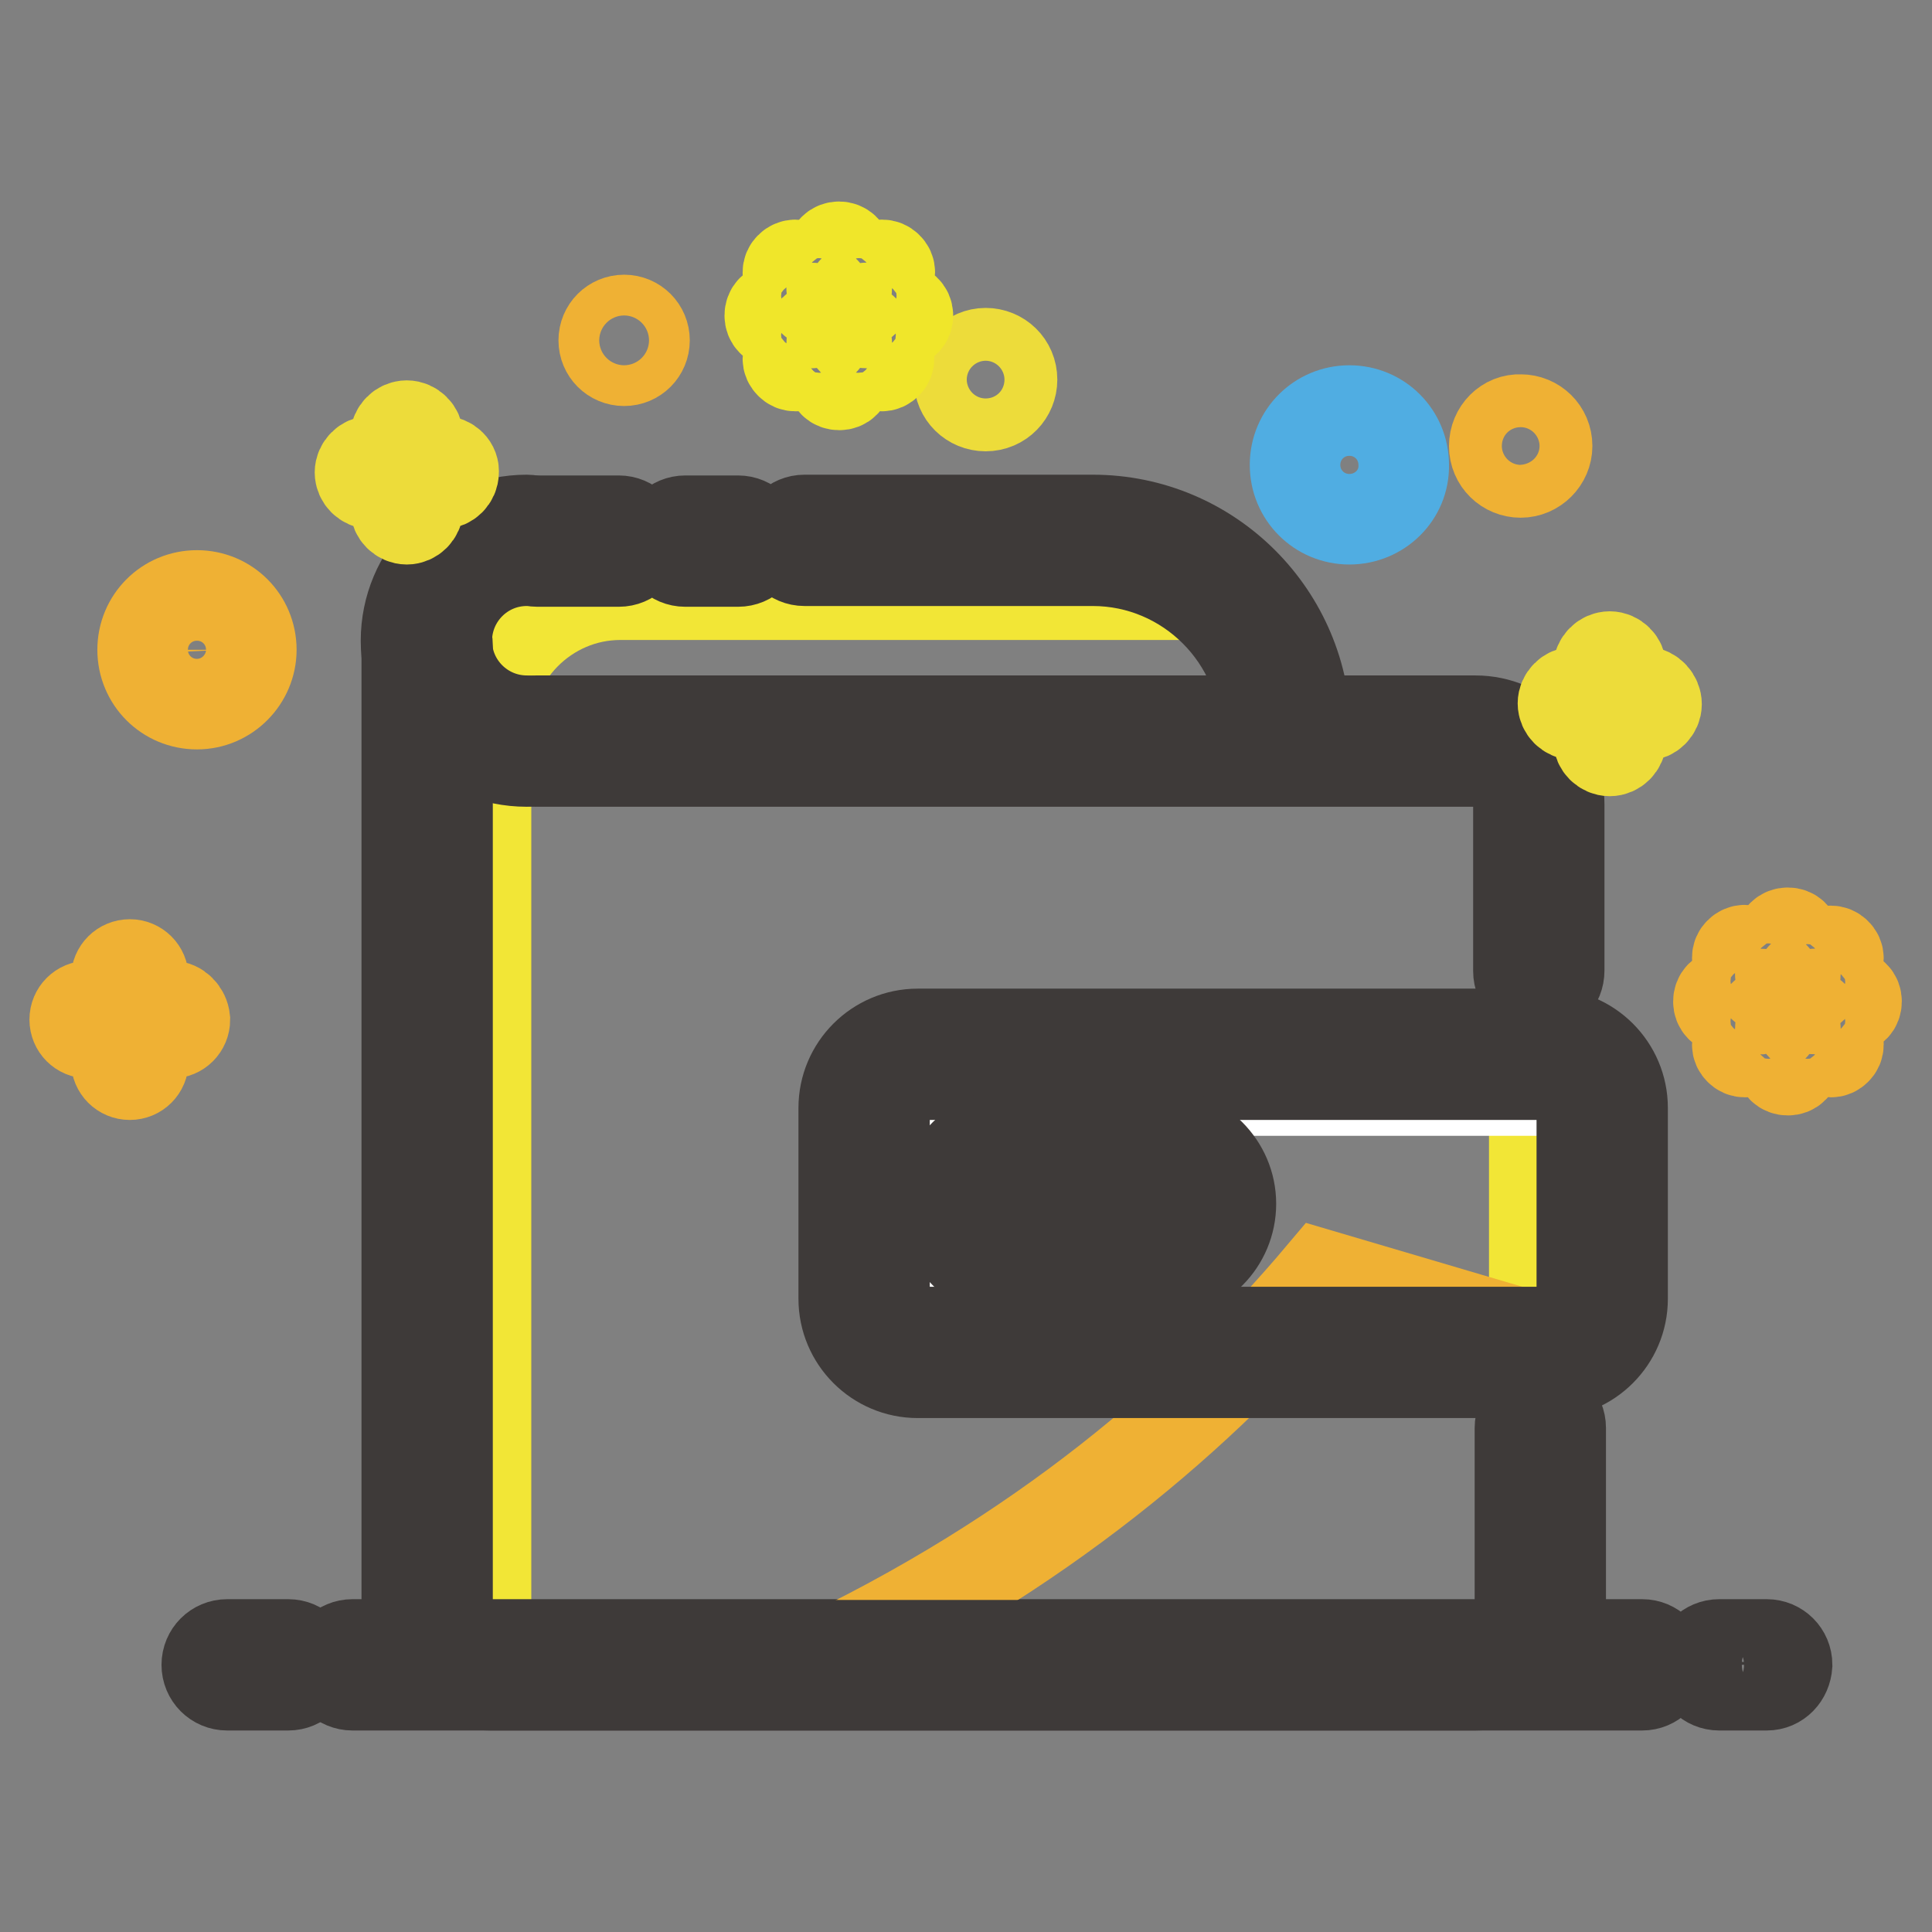 <?xml version="1.0" encoding="utf-8"?>
<!-- Svg Vector Icons : http://www.onlinewebfonts.com/icon -->
<!DOCTYPE svg PUBLIC "-//W3C//DTD SVG 1.1//EN" "http://www.w3.org/Graphics/SVG/1.1/DTD/svg11.dtd">
<svg version="1.1" xmlns="http://www.w3.org/2000/svg" xmlns:xlink="http://www.w3.org/1999/xlink" x="0px" y="0px" viewBox="0 0 256 256" enable-background="new 0 0 256 256" xml:space="preserve">
<rect x="0" y="0" width="256" height="256" fill="#808080" stroke="none"/>
<g> <path stroke-width="12" fill-opacity="0" stroke="#f2e636"  d="M203.4,219.3h-139V96.8c0-9.9,8-18,17.8-18h80.3L173,96.7l30.3,3.2V219.3z"/> <path stroke-width="12" fill-opacity="0" stroke="#3e3a39"  d="M82,74.4H71.2c-1.5,0-2.7-1.2-2.7-2.7s1.2-2.7,2.7-2.7H82c1.5,0,2.7,1.2,2.7,2.7S83.5,74.4,82,74.4z  M97.8,74.4h-7c-1.5,0-2.7-1.2-2.7-2.7s1.2-2.7,2.7-2.7h7c1.5,0,2.7,1.2,2.7,2.7S99.3,74.4,97.8,74.4z M170.4,99.9 c-1.5,0-2.7-1.2-2.7-2.7c0-12.6-10.3-22.9-22.9-22.9h-38.2c-1.5,0-2.7-1.2-2.7-2.7s1.2-2.7,2.7-2.7h38.2 c15.6,0,28.2,12.7,28.2,28.2C173,98.8,171.9,99.9,170.4,99.9z"/> <path stroke-width="12" fill-opacity="0" stroke="#3e3a39"  d="M69.8,100.9c-8.8,0-16-7.1-16-16c0-8.8,7.1-16,16-16c1.5,0,2.7,1.2,2.7,2.7c0,1.5-1.2,2.7-2.7,2.7 c-5.9,0-10.6,4.8-10.6,10.6c0,5.9,4.8,10.6,10.6,10.6c1.5,0,2.7,1.2,2.7,2.7S71.3,100.9,69.8,100.9z"/> <path stroke-width="12" fill-opacity="0" stroke="#3e3a39"  d="M203.9,131.4c-1.5,0-2.7-1.2-2.7-2.7v-22c0-3.2-2.6-5.8-5.8-5.8H71c-1.5,0-2.7-1.2-2.7-2.7s1.2-2.7,2.7-2.7 h124.5c6.1,0,11.1,5,11.1,11.1v22C206.6,130.2,205.4,131.4,203.9,131.4z"/> <path stroke-width="12" fill-opacity="0" stroke="#50ade2"  d="M178.8,68.8c-4,0-7.2-3.2-7.2-7.2c0-4,3.2-7.2,7.2-7.2c4,0,7.2,3.2,7.2,7.2 C186.1,65.6,182.8,68.8,178.8,68.8z M178.8,57.9c-2,0-3.7,1.6-3.7,3.7c0,2,1.6,3.7,3.7,3.7s3.7-1.6,3.7-3.7 C182.5,59.6,180.9,57.9,178.8,57.9z"/> <path stroke-width="12" fill-opacity="0" stroke="#eddc3a"  d="M58.6,61.1h-3.2v-3.2c0-0.8-0.7-1.5-1.5-1.5s-1.5,0.7-1.5,1.5v3.2h-3.2c-0.8,0-1.5,0.7-1.5,1.5 c0,0.8,0.7,1.5,1.5,1.5h3.2v3.2c0,0.8,0.7,1.5,1.5,1.5s1.5-0.7,1.5-1.5v-3.2h3.2c0.8,0,1.5-0.7,1.5-1.5 C60.2,61.8,59.5,61.1,58.6,61.1z M218,91.7h-3.2v-3.2c0-0.8-0.7-1.5-1.5-1.5c-0.8,0-1.5,0.7-1.5,1.5v3.2h-3.2 c-0.8,0-1.5,0.7-1.5,1.5s0.7,1.5,1.5,1.5h3.2V98c0,0.8,0.7,1.5,1.5,1.5c0.8,0,1.5-0.7,1.5-1.5v-3.2h3.2c0.8,0,1.5-0.7,1.5-1.5 S218.8,91.7,218,91.7z"/> <path stroke-width="12" fill-opacity="0" stroke="#efb134"  d="M22.7,133.3H19v-3.7c0-1-0.8-1.8-1.8-1.8c-1,0-1.8,0.8-1.8,1.8v3.7h-3.7c-1,0-1.8,0.8-1.8,1.8 c0,1,0.8,1.8,1.8,1.8h3.7v3.7c0,1,0.8,1.8,1.8,1.8s1.8-0.8,1.8-1.8v-3.7h3.7c1,0,1.8-0.8,1.8-1.8C24.4,134.1,23.6,133.3,22.7,133.3 L22.7,133.3z"/> <path stroke-width="12" fill-opacity="0" stroke="#efb134"  d="M80,45.1c0,1.5,1.2,2.7,2.7,2.7c1.5,0,2.7-1.2,2.7-2.7c0-1.5-1.2-2.7-2.7-2.7C81.2,42.4,80,43.6,80,45.1z" /> <path stroke-width="12" fill-opacity="0" stroke="#efb134"  d="M198,59.1c0,2,1.6,3.5,3.5,3.5s3.5-1.6,3.5-3.5c0,0,0,0,0,0c0-2-1.6-3.5-3.5-3.5 C199.6,55.5,198,57.1,198,59.1C198,59.1,198,59.1,198,59.1z"/> <path stroke-width="12" fill-opacity="0" stroke="#eddc3a"  d="M127.1,50.3c0,2,1.6,3.5,3.5,3.5c2,0,3.5-1.6,3.5-3.5l0,0c0-2-1.6-3.5-3.5-3.5 C128.7,46.8,127.1,48.4,127.1,50.3C127.1,50.3,127.1,50.3,127.1,50.3z"/> <path stroke-width="12" fill-opacity="0" stroke="#efb134"  d="M26.1,93.3c-4,0-7.2-3.2-7.2-7.2c0-4,3.2-7.2,7.2-7.2s7.2,3.2,7.2,7.2C33.3,90,30.1,93.3,26.1,93.3z  M26.1,82.4c-2,0-3.7,1.6-3.7,3.7c0,2,1.6,3.7,3.7,3.7c2,0,3.7-1.6,3.7-3.7C29.7,84,28.1,82.4,26.1,82.4z"/> <path stroke-width="12" fill-opacity="0" stroke="#f0e62a"  d="M106.1,35.4c-0.4-0.4-1-0.4-1.4,0c-0.2,0.2-0.3,0.4-0.3,0.7s0.1,0.5,0.3,0.7l3.1,3.1 c0.2,0.2,0.4,0.3,0.7,0.3s0.5-0.1,0.7-0.3c0.4-0.4,0.4-1,0-1.4L106.1,35.4z M114.4,43.7c-0.2-0.2-0.4-0.3-0.7-0.3s-0.5,0.1-0.7,0.3 c-0.4,0.4-0.4,1,0,1.4l3.1,3.1c0.2,0.2,0.4,0.3,0.7,0.3s0.5-0.1,0.7-0.3c0.2-0.2,0.3-0.4,0.3-0.7s-0.1-0.5-0.3-0.7L114.4,43.7z  M113.8,40.2c0.3,0,0.5-0.1,0.7-0.3l3.1-3.1c0.2-0.2,0.3-0.4,0.3-0.7s-0.1-0.5-0.3-0.7c-0.4-0.4-1-0.4-1.4,0l-3.1,3.1 c-0.4,0.4-0.4,1,0,1.4C113.2,40.1,113.5,40.2,113.8,40.2z M107.9,43.7l-3.2,3.1c-0.2,0.2-0.3,0.4-0.3,0.7s0.1,0.5,0.3,0.7 c0.2,0.2,0.4,0.3,0.7,0.3s0.5-0.1,0.7-0.3l3.1-3.1c0.4-0.4,0.4-1,0-1.4C108.9,43.3,108.3,43.3,107.9,43.7z M108.5,41.8 c0-0.6-0.4-1-1-1h-4.5c-0.6,0-1,0.4-1,1c0,0.6,0.4,1,1,1h4.5C108.1,42.8,108.5,42.3,108.5,41.8z M119.3,40.8h-4.5c-0.6,0-1,0.4-1,1 c0,0.6,0.4,1,1,1h4.5c0.6,0,1-0.4,1-1S119.8,40.8,119.3,40.8z M111.2,32.7c-0.6,0-1,0.4-1,1v4.5c0,0.6,0.4,1,1,1s1-0.4,1-1v-4.5 C112.2,33.1,111.7,32.7,111.2,32.7z M111.2,44.5c-0.6,0-1,0.4-1,1v4.5c0,0.6,0.4,1,1,1s1-0.4,1-1v-4.5 C112.2,44.9,111.7,44.5,111.2,44.5z"/> <path stroke-width="12" fill-opacity="0" stroke="#efb134"  d="M231.9,126.2c-0.4-0.4-1-0.4-1.4,0c-0.2,0.2-0.3,0.4-0.3,0.7s0.1,0.5,0.3,0.7l3.1,3.1 c0.2,0.2,0.4,0.3,0.7,0.3s0.5-0.1,0.7-0.3c0.4-0.4,0.4-1,0-1.4L231.9,126.2L231.9,126.2z M240.2,134.6c-0.2-0.2-0.4-0.3-0.7-0.3 s-0.5,0.1-0.7,0.3c-0.4,0.4-0.4,1,0,1.4l3.1,3.1c0.2,0.2,0.4,0.3,0.7,0.3s0.5-0.1,0.7-0.3c0.2-0.2,0.3-0.4,0.3-0.7 s-0.1-0.5-0.3-0.7L240.2,134.6z M239.5,131.1c0.3,0,0.5-0.1,0.7-0.3l3.1-3.1c0.2-0.2,0.3-0.4,0.3-0.7s-0.1-0.5-0.3-0.7 c-0.4-0.4-1-0.4-1.4,0l-3.1,3.1c-0.4,0.4-0.4,1,0,1.4C239,131,239.2,131.1,239.5,131.1L239.5,131.1z M233.6,134.6l-3.1,3.1 c-0.2,0.2-0.3,0.4-0.3,0.7s0.1,0.5,0.3,0.7c0.2,0.2,0.4,0.3,0.7,0.3s0.5-0.1,0.7-0.3l3.1-3.1c0.4-0.4,0.4-1,0-1.4 C234.7,134.2,234,134.2,233.6,134.6L233.6,134.6z M234.2,132.7c0-0.6-0.4-1-1-1h-4.5c-0.6,0-1,0.4-1,1s0.4,1,1,1h4.5 C233.8,133.6,234.2,133.2,234.2,132.7z M245,131.7h-4.5c-0.6,0-1,0.4-1,1s0.4,1,1,1h4.5c0.6,0,1-0.4,1-1S245.6,131.7,245,131.7z  M236.9,123.6c-0.6,0-1,0.4-1,1v4.5c0,0.6,0.4,1,1,1c0.6,0,1-0.4,1-1v-4.5C237.9,124,237.5,123.6,236.9,123.6z M236.9,135.3 c-0.6,0-1,0.4-1,1v4.5c0,0.6,0.4,1,1,1c0.6,0,1-0.4,1-1v-4.5C237.9,135.8,237.5,135.3,236.9,135.3z"/> <path stroke-width="12" fill-opacity="0" stroke="#3e3a39"  d="M234.1,223.3h-6.3c-1.5,0-2.7-1.2-2.7-2.7c0-1.5,1.2-2.7,2.7-2.7h6.3c1.5,0,2.7,1.2,2.7,2.7 C236.7,222.1,235.6,223.3,234.1,223.3z M38.2,223.3h-8.1c-1.5,0-2.7-1.2-2.7-2.7c0-1.5,1.2-2.7,2.7-2.7h8.1c1.5,0,2.7,1.2,2.7,2.7 C40.9,222.1,39.7,223.3,38.2,223.3z"/> <path stroke-width="12" fill-opacity="0" stroke="#3e3a39"  d="M217.6,223.3H46.7c-1.5,0-2.7-1.2-2.7-2.7c0-1.5,1.2-2.7,2.7-2.7h170.9c1.5,0,2.7,1.2,2.7,2.7 C220.3,222.1,219.1,223.3,217.6,223.3L217.6,223.3z"/> <path stroke-width="12" fill-opacity="0" stroke="#efb134"  d="M203.9,177.4l-28.8-8.5c-15.5,18.4-37.3,37.2-68.2,51.7h88.5c4.7,0,8.4-3.8,8.4-8.4V177.4z"/> <path stroke-width="12" fill-opacity="0" stroke="#3e3a39"  d="M195.5,223.3H65c-6.1,0-11.1-5-11.1-11.1V85.5c0-1.5,1.2-2.7,2.7-2.7c1.5,0,2.7,1.2,2.7,2.7v126.7 c0,3.2,2.6,5.8,5.8,5.8h130.5c3.2,0,5.8-2.6,5.8-5.8v-23c0-1.5,1.2-2.7,2.7-2.7c1.5,0,2.7,1.2,2.7,2.7v23 C206.6,218.3,201.6,223.3,195.5,223.3z"/> <path stroke-width="12" fill-opacity="0" stroke="#ffffff"  d="M205.2,177.4h-78.3c-3.9,0-7.1-3.2-7.1-7.1v-18.7c0-3.9,3.2-7.1,7.1-7.1h78.3c3.9,0,7.1,3.2,7.1,7.1v18.7 C212.3,174.3,209.2,177.4,205.2,177.4z"/> <path stroke-width="12" fill-opacity="0" stroke="#3e3a39"  d="M205.2,181.9h-83.6c-5.4,0-9.8-4.4-9.8-9.8v-25.3c0-5.4,4.4-9.8,9.8-9.8h83.6c5.4,0,9.8,4.4,9.8,9.8v25.3 C215,177.5,210.6,181.9,205.2,181.9z M121.6,142.4c-2.5,0-4.4,2-4.4,4.4v25.3c0,2.5,2,4.4,4.4,4.4h83.6c2.5,0,4.4-2,4.4-4.4v-25.3 c0-2.5-2-4.4-4.4-4.4H121.6z"/> <path stroke-width="12" fill-opacity="0" stroke="#efb134"  d="M160.5,153.8v11.4c0,0.6-0.4,1-1,1h-30.8c-0.6,0-1-0.4-1-1v-11.4c0-0.6,0.4-1,1-1h30.8 C160,152.8,160.5,153.2,160.5,153.8z"/> <path stroke-width="12" fill-opacity="0" stroke="#3e3a39"  d="M153.8,168.8h-19.4c-5.1,0-9.3-4.2-9.3-9.3c0-5.1,4.2-9.3,9.3-9.3h19.4c5.1,0,9.3,4.2,9.3,9.3 C163.1,164.6,159,168.8,153.8,168.8z M134.4,155.5c-2.2,0-4,1.8-4,4c0,2.2,1.8,4,4,4h19.4c2.2,0,4-1.8,4-4c0-2.2-1.8-4-4-4H134.4z" /></g>
</svg>